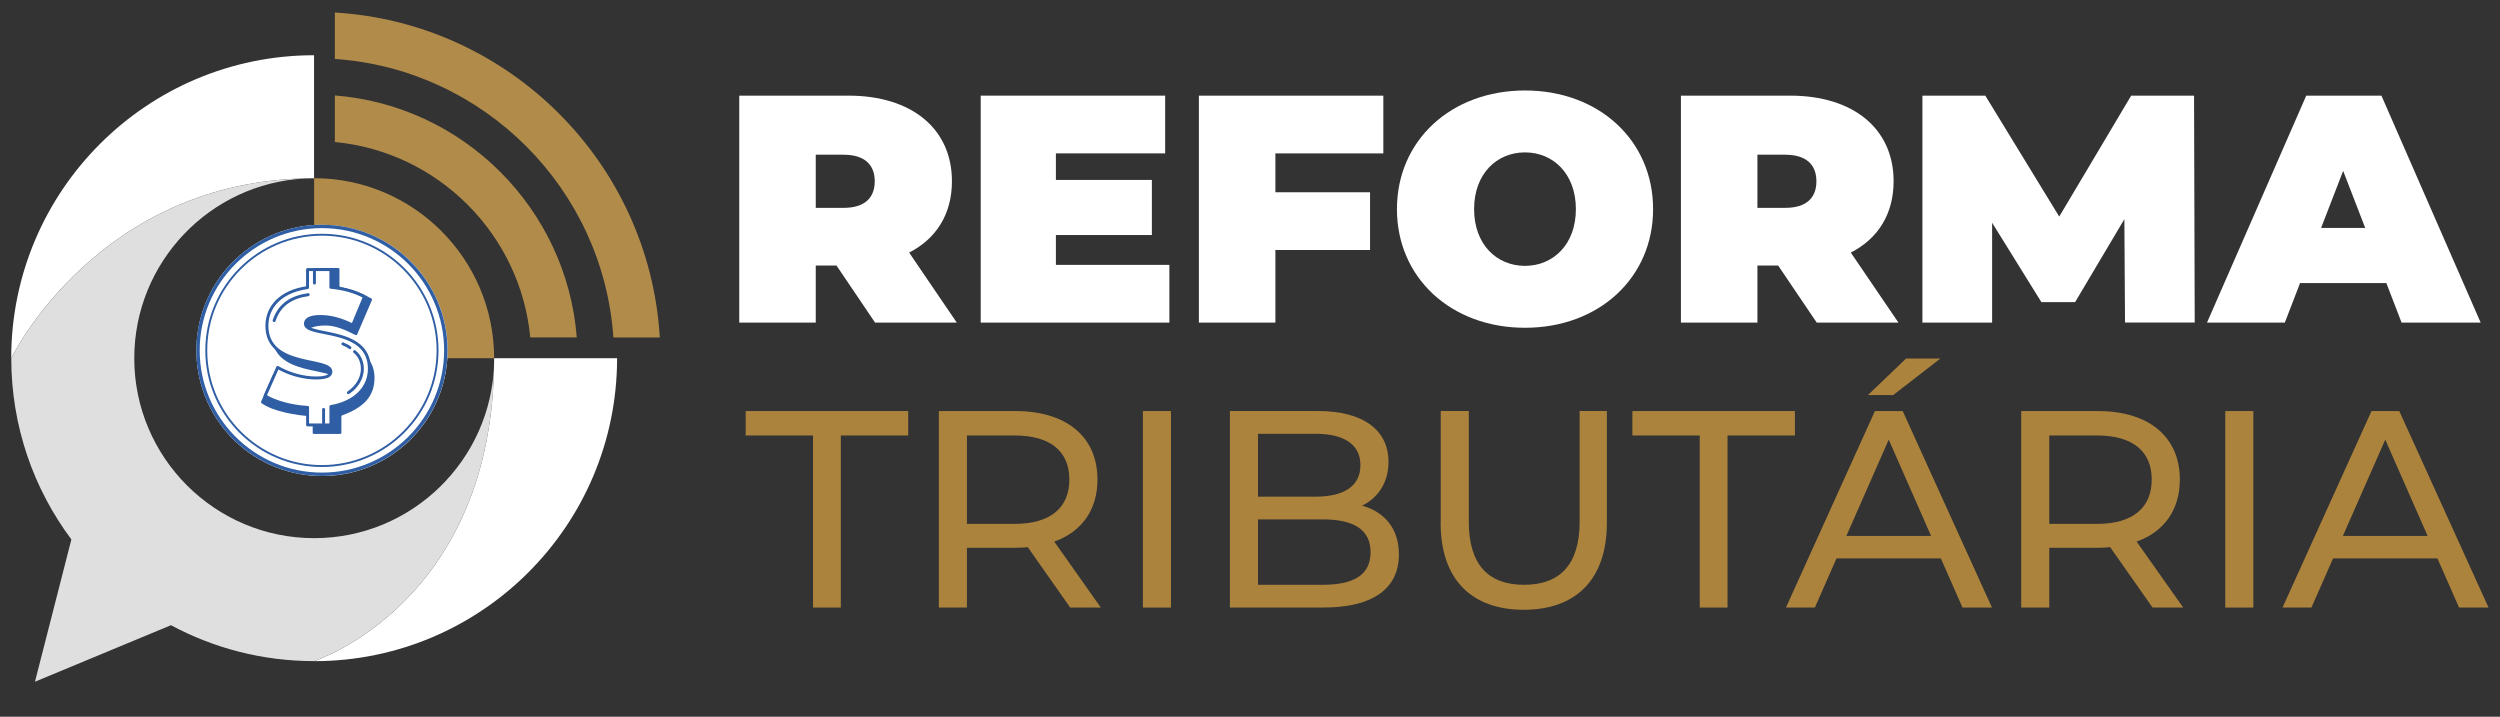 <?xml version="1.0" encoding="UTF-8"?><svg id="Layer_1" xmlns="http://www.w3.org/2000/svg" viewBox="0 0 532.7 152.72"><rect x="0" y="0" width="532.7" height="152.72" fill="#333333" stroke="none"/><defs><style>.cls-1{fill:#ac833d;}.cls-1,.cls-2,.cls-3,.cls-4,.cls-5{stroke-width:0px;}.cls-6{fill:none;}.cls-6,.cls-7{stroke:#2f5ea4;stroke-linecap:round;stroke-linejoin:round;stroke-width:.63px;}.cls-7,.cls-5{fill:#fff;}.cls-2{fill:#dfdfdf;}.cls-3{fill:#2f5ea4;}.cls-4{fill:#b18b49;}</style></defs><path class="cls-2" d="M105.28,77.38c-.5,50.76-37.59,63.24-38.35,63.49h0c-11.03,0-21.41-2.77-30.5-7.65l-28.98,12.04,7.76-30.32c-8.05-10.77-12.81-24.13-12.81-38.6,0,0,18.49-38.35,64.53-38.35-.67,0-1.33.04-1.99.05-20.21,1.04-36.33,17.83-36.33,38.3,0,21.15,17.19,38.33,38.33,38.33h0c20.8,0,37.79-16.61,38.35-37.28Z"/><path class="cls-2" d="M17.15,114.55l-.51-.69c-8.06-10.78-12.36-23.6-12.45-37.1,1.59-3.02,13.74-24.58,39.72-33.32-10.38,7.28-17.1,19.32-17.1,32.89,0,21.53,17.04,39.15,38.33,40.09v.04h1.8c10.52,0,20.47-4.05,28.02-11.4,2.37-2.31,4.41-4.85,6.12-7.59-7.73,31.24-31.44,40.55-34.43,41.61-10.24-.05-20.39-2.62-29.37-7.44l-.75-.4-26.45,10.99,7.08-27.68Z"/><path class="cls-5" d="M131.49,76.33c0,35.64-28.9,64.55-64.56,64.55,0,0,38.36-12.37,38.36-64.55h26.2Z"/><path class="cls-5" d="M66.92,11.76v26.22c-46.04,0-64.53,38.35-64.53,38.35,0-35.66,28.9-64.56,64.53-64.56Z"/><path class="cls-4" d="M105.29,76.33h-38.36s0-38.36,0-38.36c21.15,0,38.36,17.22,38.36,38.36Z"/><path class="cls-4" d="M71.35,20.35v9.91c22,2.09,39.55,19.65,41.64,41.64h9.91c-2.15-27.44-24.11-49.41-51.56-51.56Z"/><path class="cls-4" d="M71.35,2.67v9.89c31.73,2.18,57.17,27.61,59.35,59.35h9.89C138.39,34.73,108.53,4.88,71.35,2.67Z"/><circle class="cls-5" cx="68.6" cy="74.66" r="26.77" transform="translate(-10.96 137.5) rotate(-85.72)"/><path class="cls-3" d="M68.59,101.42c-14.76,0-26.76-12.01-26.76-26.77,0-14.76,12.01-26.76,26.77-26.76,14.76,0,26.76,12.01,26.76,26.77,0,14.76-12.01,26.77-26.77,26.76ZM68.6,48.61c-14.36,0-26.04,11.68-26.05,26.04,0,14.36,11.68,26.05,26.04,26.05,14.36,0,26.04-11.68,26.04-26.04,0-14.36-11.68-26.05-26.04-26.05Z"/><path class="cls-3" d="M68.59,99.51c-13.7,0-24.85-11.15-24.84-24.85,0-13.7,11.15-24.85,24.85-24.85,13.7,0,24.84,11.15,24.84,24.85,0,13.7-11.15,24.85-24.85,24.85ZM68.6,50.22c-13.47,0-24.44,10.96-24.44,24.44,0,13.48,10.96,24.44,24.43,24.44,13.47,0,24.44-10.96,24.44-24.44,0-13.48-10.96-24.44-24.43-24.44Z"/><path class="cls-3" d="M72.74,88.72v3.5c0,.13-.11.24-.24.24h-5.63c-.13,0-.24-.11-.24-.24v-3.26c0-.13-.09-.23-.22-.24-3.43-.23-8.2-1.04-10.7-2.82-.1-.07-.13-.2-.08-.31l2.49-5.63c.06-.13.2-.19.32-.12,2.41,1.33,7.32,2.62,9.95,2.62,2.36,0,3.2-.49,3.2-1.34,0-3.1-13.63-.6-13.63-9.79,0-3.93,2.82-7.24,8.46-8.1.12-.02.21-.12.21-.23v-5.66c0-.13.11-.24.24-.24h5.22c.13,0,.24.11.24.24v3.57c0,.12.09.22.2.24,2.17.42,3.92.95,6.61,2.46.11.06.16.2.11.32l-3.15,7.34c-.06.13-.21.18-.34.12-2.33-1.17-4.31-2.03-6.39-2.03-2.43,0-4,.64-4,1.49,0,2.96,14.43.56,14.43,9.64,0,3.76-2.05,6.25-6.89,8.01-.09.03-.16.12-.16.23Z"/><path class="cls-7" d="M70.51,86.63v3.91h-4.97v-3.73c-3.52-.21-6.94-1.16-9.05-2.46l2.68-6.06c2.32,1.37,5.42,2.25,8.13,2.25,2.36,0,3.2-.49,3.2-1.34,0-3.1-13.63-.6-13.63-9.79,0-3.98,2.89-7.32,8.66-8.13v-3.84h4.97v3.77c2.61.25,5.14.92,7.15,2.04l-2.5,6.02c-2.43-1.23-4.72-1.83-6.87-1.83-2.43,0-3.2.7-3.2,1.55,0,2.96,13.63.49,13.63,9.58,0,3.8-2.75,7.11-8.2,8.06Z"/><line class="cls-6" x1="67" y1="57.44" x2="67" y2="60.31"/><path class="cls-6" d="M65.67,62.79c-3.5.48-6.12,2.08-7.26,5.52"/><path class="cls-6" d="M75.55,74.93c2.27,1.77,2.56,6.09-1.31,8.74"/><line class="cls-6" x1="68.95" y1="87.24" x2="68.95" y2="90.11"/><path class="cls-6" d="M74.56,74.08c-.37-.29-.92-.57-1.5-.81"/><path class="cls-5" d="M178.24,56.58h-4.42v12.16h-16.3V20.38h23.28c13.47,0,22.04,7.05,22.04,18.24,0,6.98-3.32,12.23-9.12,15.2l10.15,14.92h-17.41l-8.22-12.16ZM179.76,32.96h-5.94v11.33h5.94c4.49,0,6.63-2.14,6.63-5.66s-2.14-5.66-6.63-5.66Z"/><path class="cls-5" d="M249.17,56.44v12.3h-40.2V20.38h39.3v12.3h-23.28v5.66h20.45v11.74h-20.45v6.36h24.18Z"/><path class="cls-5" d="M271.76,32.68v8.29h20.17v12.3h-20.17v15.47h-16.3V20.38h39.3v12.3h-23Z"/><path class="cls-5" d="M297.66,44.56c0-14.64,11.54-25.28,27.29-25.28s27.29,10.64,27.29,25.28-11.54,25.28-27.29,25.28-27.29-10.64-27.29-25.28ZM335.79,44.56c0-7.53-4.84-12.09-10.85-12.09s-10.84,4.56-10.84,12.09,4.83,12.09,10.84,12.09,10.85-4.56,10.85-12.09Z"/><path class="cls-5" d="M378.89,56.58h-4.42v12.16h-16.3V20.38h23.28c13.47,0,22.04,7.05,22.04,18.24,0,6.98-3.32,12.23-9.12,15.2l10.15,14.92h-17.41l-8.22-12.16ZM380.41,32.96h-5.94v11.33h5.94c4.49,0,6.63-2.14,6.63-5.66s-2.14-5.66-6.63-5.66Z"/><path class="cls-5" d="M452.8,68.74l-.14-22.04-10.5,17.68h-7.18l-10.5-16.92v21.28h-14.85V20.38h13.4l15.75,25.77,15.33-25.77h13.4l.14,48.35h-14.85Z"/><path class="cls-5" d="M508.47,60.31h-18.37l-3.25,8.43h-16.58l21.14-48.35h16.03l21.14,48.35h-16.85l-3.25-8.43ZM503.98,48.57l-4.7-12.16-4.7,12.16h9.39Z"/><path class="cls-1" d="M173.25,92.79h-14.36v-5.2h34.63v5.2h-14.36v36.67h-5.92v-36.67Z"/><path class="cls-1" d="M228.04,129.46l-9.03-12.86c-.84.06-1.73.12-2.63.12h-10.35v12.74h-5.98v-41.87h16.33c10.89,0,17.47,5.5,17.47,14.59,0,6.46-3.35,11.13-9.21,13.22l9.93,14.06h-6.52ZM227.86,102.18c0-5.98-4.01-9.39-11.66-9.39h-10.17v18.84h10.17c7.66,0,11.66-3.47,11.66-9.45Z"/><path class="cls-1" d="M243.53,87.59h5.98v41.87h-5.98v-41.87Z"/><path class="cls-1" d="M298.08,118.15c0,7.18-5.44,11.3-16.03,11.3h-19.98v-41.87h18.78c9.63,0,15.01,4.07,15.01,10.83,0,4.55-2.33,7.72-5.62,9.33,4.73,1.32,7.84,4.85,7.84,10.41ZM268.05,92.43v13.4h12.26c6.1,0,9.57-2.27,9.57-6.7s-3.47-6.7-9.57-6.7h-12.26ZM292.04,117.67c0-4.85-3.59-7-10.23-7h-13.76v13.94h13.76c6.64,0,10.23-2.09,10.23-6.94Z"/><path class="cls-1" d="M306.99,111.39v-23.81h5.98v23.57c0,9.27,4.25,13.46,11.78,13.46s11.84-4.19,11.84-13.46v-23.57h5.8v23.81c0,12.14-6.64,18.54-17.71,18.54s-17.71-6.4-17.71-18.54Z"/><path class="cls-1" d="M362.19,92.79h-14.36v-5.2h34.63v5.2h-14.36v36.67h-5.92v-36.67Z"/><path class="cls-1" d="M413.57,118.99h-22.25l-4.61,10.47h-6.16l18.96-41.87h5.92l19.02,41.87h-6.28l-4.61-10.47ZM411.48,114.2l-9.03-20.52-9.03,20.52h18.06ZM403.4,84.18h-5.38l8.13-7.78h7.3l-10.05,7.78Z"/><path class="cls-1" d="M458.67,129.46l-9.03-12.86c-.84.06-1.74.12-2.63.12h-10.35v12.74h-5.98v-41.87h16.33c10.89,0,17.47,5.5,17.47,14.59,0,6.46-3.35,11.13-9.21,13.22l9.93,14.06h-6.52ZM458.49,102.18c0-5.98-4.01-9.39-11.66-9.39h-10.17v18.84h10.17c7.66,0,11.66-3.47,11.66-9.45Z"/><path class="cls-1" d="M474.16,87.59h5.98v41.87h-5.98v-41.87Z"/><path class="cls-1" d="M519.38,118.99h-22.25l-4.61,10.47h-6.16l18.96-41.87h5.92l19.02,41.87h-6.28l-4.61-10.47ZM517.28,114.2l-9.03-20.52-9.03,20.52h18.06Z"/></svg>